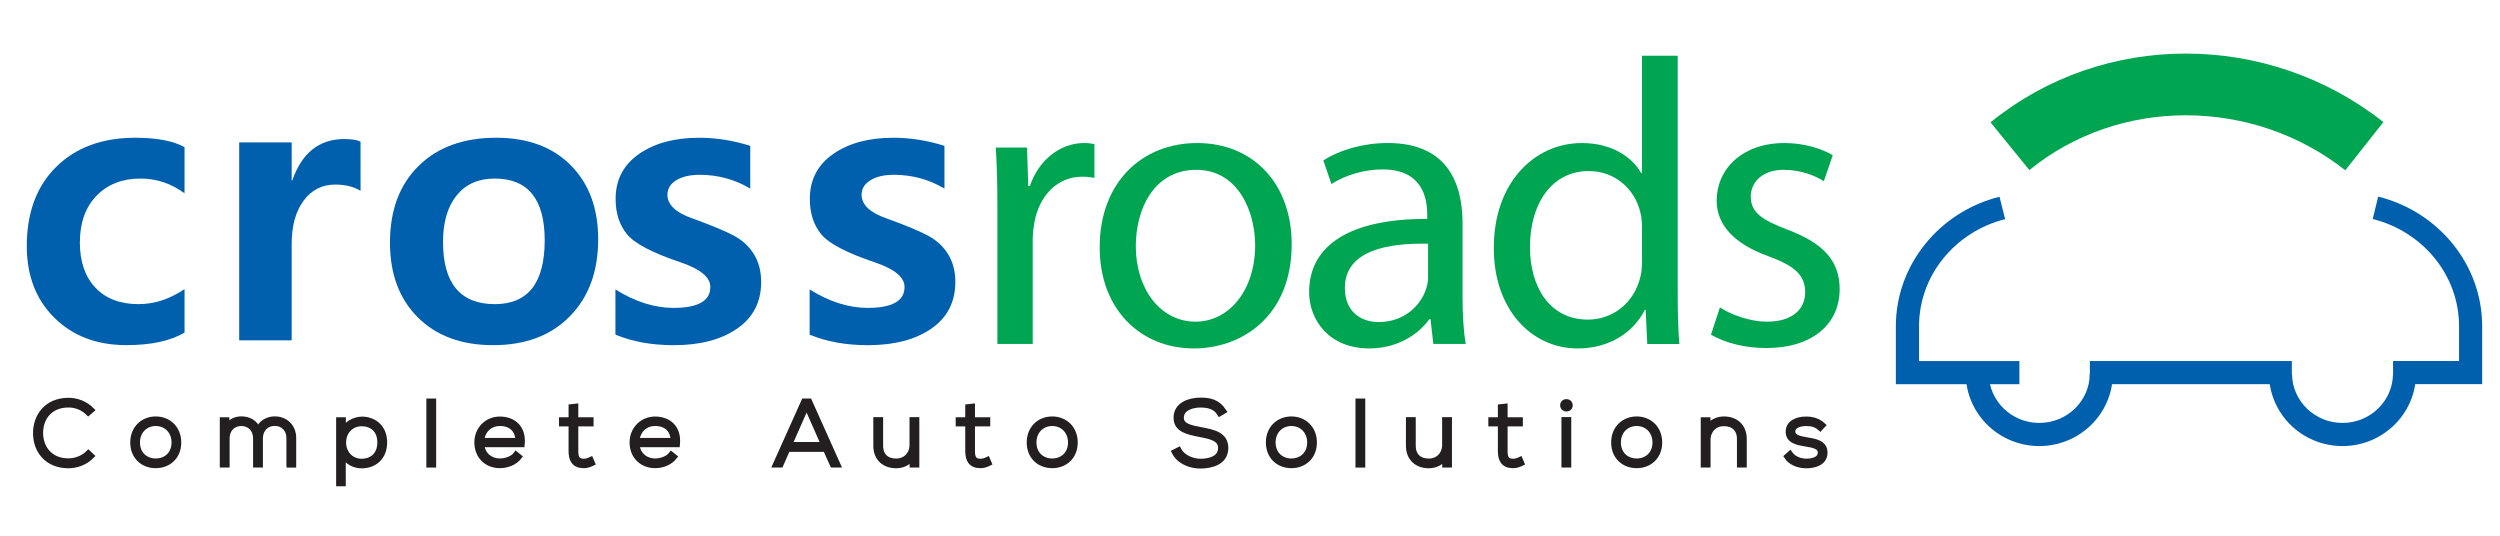 <?xml version="1.0" encoding="utf-8"?>
<!-- Generator: Adobe Illustrator 16.0.0, SVG Export Plug-In . SVG Version: 6.00 Build 0)  -->
<!DOCTYPE svg PUBLIC "-//W3C//DTD SVG 1.1//EN" "http://www.w3.org/Graphics/SVG/1.1/DTD/svg11.dtd">
<svg version="1.1" id="Layer_1" xmlns="http://www.w3.org/2000/svg" xmlns:xlink="http://www.w3.org/1999/xlink" x="0px" y="0px"
	 width="280px" height="60px" viewBox="0 0 280 60" enable-background="new 0 0 280 60" xml:space="preserve">
<g>
	<g enable-background="new    ">
		<path fill="#231F20" stroke="#231F20" stroke-width="0.6" stroke-miterlimit="10" d="M10.264,51.077
			c-0.713,0.714-1.66,1.069-2.597,1.069c-2.404,0-3.657-1.682-3.667-3.605c-0.021-1.905,1.223-3.688,3.667-3.688
			c0.937,0,1.884,0.355,2.597,1.068l-0.377,0.326c-0.611-0.611-1.416-0.906-2.22-0.906c-2.078,0-3.148,1.467-3.138,3.18
			c0.021,1.67,1.08,3.115,3.138,3.115c0.805,0,1.62-0.306,2.231-0.906L10.264,51.077z"/>
		<path fill="#231F20" stroke="#231F20" stroke-width="0.6" stroke-miterlimit="10" d="M14.887,49.561
			c0-1.6,1.141-2.619,2.557-2.619s2.557,1.021,2.557,2.619c0,1.6-1.141,2.576-2.557,2.576S14.887,51.159,14.887,49.561z
			 M19.512,49.561c0-1.305-0.927-2.148-2.068-2.148c-1.141,0-2.067,0.845-2.067,2.148c0,1.305,0.927,2.088,2.067,2.088
			C18.585,51.648,19.512,50.864,19.512,49.561z"/>
		<path fill="#231F20" stroke="#231F20" stroke-width="0.6" stroke-miterlimit="10" d="M32.376,52.064V49.05
			c0-0.967-0.652-1.649-1.61-1.649s-1.619,0.714-1.619,1.682v2.984h-0.5v-2.984c0-0.968-0.662-1.67-1.62-1.67
			s-1.609,0.702-1.609,1.67v2.984h-0.5v-5.031h0.469l0.01,0.835c0.346-0.663,0.988-0.938,1.64-0.938
			c0.764,0,1.569,0.348,1.864,1.243c0.306-0.825,1.09-1.243,1.864-1.243c1.232,0,2.109,0.866,2.109,2.118v3.017h-0.498V52.064z"/>
		<path fill="#231F20" stroke="#231F20" stroke-width="0.6" stroke-miterlimit="10" d="M37.947,54.164v-7.13h0.489v1.19
			c0.397-0.764,1.202-1.264,2.18-1.264c1.365,0.051,2.445,0.969,2.445,2.587c0,1.691-1.141,2.608-2.557,2.608
			c-0.856,0-1.65-0.417-2.078-1.254v3.261L37.947,54.164L37.947,54.164z M42.561,49.549c0-1.416-0.917-2.107-2.058-2.107
			c-1.172,0-2.038,0.888-2.038,2.119c0,1.232,0.887,2.119,2.038,2.119C41.644,51.68,42.561,50.965,42.561,49.549z"/>
		<path fill="#231F20" stroke="#231F20" stroke-width="0.6" stroke-miterlimit="10" d="M48.549,44.936v7.131H48.05v-7.131H48.549z"
			/>
		<path fill="#231F20" stroke="#231F20" stroke-width="0.6" stroke-miterlimit="10" d="M53.428,49.549
			c0-1.507,1.141-2.597,2.557-2.597s2.679,0.864,2.485,2.831h-4.533c0.102,1.182,1.008,1.865,2.048,1.865
			c0.662,0,1.436-0.267,1.813-0.766l0.356,0.286c-0.489,0.642-1.365,0.967-2.169,0.967C54.569,52.137,53.428,51.148,53.428,49.549z
			 M58.022,49.346c-0.01-1.242-0.825-1.935-2.037-1.935c-1.04,0-1.936,0.702-2.048,1.935H58.022z"/>
		<path fill="#231F20" stroke="#231F20" stroke-width="0.6" stroke-miterlimit="10" d="M64.469,45.516v1.52h1.711v0.417h-1.711
			v3.065c0,0.683,0.143,1.162,0.927,1.162c0.244,0,0.52-0.082,0.774-0.203l0.173,0.405c-0.316,0.153-0.632,0.255-0.947,0.255
			c-1.07,0-1.416-0.632-1.416-1.619v-3.065h-1.07v-0.417h1.07v-1.467L64.469,45.516z"/>
		<path fill="#231F20" stroke="#231F20" stroke-width="0.6" stroke-miterlimit="10" d="M70.814,49.549
			c0-1.507,1.141-2.597,2.557-2.597s2.679,0.864,2.485,2.831h-4.533c0.102,1.182,1.008,1.865,2.047,1.865
			c0.662,0,1.437-0.267,1.813-0.766l0.357,0.286c-0.489,0.642-1.365,0.967-2.17,0.967C71.955,52.137,70.814,51.148,70.814,49.549z
			 M75.408,49.346c-0.01-1.242-0.825-1.935-2.037-1.935c-1.04,0-1.936,0.702-2.047,1.935H75.408z"/>
		<path fill="#231F20" stroke="#231F20" stroke-width="0.6" stroke-miterlimit="10" d="M93.253,52.064l-0.785-1.752H88.21
			l-0.774,1.752h-0.591l3.199-7.131h0.601l3.199,7.131H93.253z M92.254,49.805l-1.915-4.34l-1.915,4.34H92.254z"/>
		<path fill="#231F20" stroke="#231F20" stroke-width="0.6" stroke-miterlimit="10" d="M102.175,52.064v-0.905
			c-0.388,0.692-1.09,0.978-1.793,0.987c-1.345,0-2.271-0.824-2.271-2.221v-2.902h0.499v2.893c0,1.143,0.703,1.753,1.792,1.742
			c1.039-0.01,1.763-0.794,1.763-1.833v-2.802h0.499v5.041H102.175z"/>
		<path fill="#231F20" stroke="#231F20" stroke-width="0.6" stroke-miterlimit="10" d="M108.896,45.516v1.52h1.712v0.417h-1.712
			v3.065c0,0.683,0.144,1.162,0.928,1.162c0.244,0,0.52-0.082,0.773-0.203l0.173,0.405c-0.315,0.153-0.632,0.255-0.946,0.255
			c-1.07,0-1.416-0.632-1.416-1.619v-3.065h-1.07v-0.417h1.07v-1.467L108.896,45.516z"/>
		<path fill="#231F20" stroke="#231F20" stroke-width="0.6" stroke-miterlimit="10" d="M115.292,49.561
			c0-1.6,1.141-2.619,2.557-2.619s2.558,1.021,2.558,2.619c0,1.6-1.142,2.576-2.558,2.576S115.292,51.159,115.292,49.561z
			 M119.917,49.561c0-1.305-0.927-2.148-2.068-2.148c-1.141,0-2.066,0.845-2.066,2.148c0,1.305,0.927,2.088,2.066,2.088
			C118.99,51.648,119.917,50.864,119.917,49.561z"/>
		<path fill="#231F20" stroke="#231F20" stroke-width="0.6" stroke-miterlimit="10" d="M136.611,46.311
			c-0.521-0.836-1.355-0.957-2.16-0.968c-0.834,0-2.159,0.306-2.159,1.446c0,0.906,0.978,1.121,2.18,1.344
			c1.375,0.266,2.801,0.512,2.801,2.049c-0.01,1.609-1.63,1.996-2.821,1.996c-1.11,0-2.373-0.458-2.923-1.548l0.488-0.245
			c0.438,0.866,1.559,1.295,2.435,1.295s2.271-0.244,2.271-1.509c0.011-1.069-1.172-1.304-2.344-1.526
			c-1.303-0.256-2.638-0.521-2.638-1.834c-0.03-1.509,1.538-1.978,2.709-1.978c1.019,0,1.904,0.163,2.607,1.213L136.611,46.311z"/>
		<path fill="#231F20" stroke="#231F20" stroke-width="0.6" stroke-miterlimit="10" d="M142.078,49.561
			c0-1.6,1.142-2.619,2.558-2.619s2.558,1.021,2.558,2.619c0,1.6-1.142,2.576-2.558,2.576S142.078,51.159,142.078,49.561z
			 M146.703,49.561c0-1.305-0.926-2.148-2.067-2.148s-2.067,0.845-2.067,2.148c0,1.305,0.926,2.088,2.067,2.088
			S146.703,50.864,146.703,49.561z"/>
		<path fill="#231F20" stroke="#231F20" stroke-width="0.6" stroke-miterlimit="10" d="M152.611,44.936v7.131h-0.498v-7.131H152.611
			z"/>
		<path fill="#231F20" stroke="#231F20" stroke-width="0.6" stroke-miterlimit="10" d="M161.828,52.064v-0.905
			c-0.389,0.692-1.09,0.978-1.793,0.987c-1.344,0-2.271-0.824-2.271-2.221v-2.902h0.499v2.893c0,1.143,0.703,1.753,1.793,1.742
			c1.039-0.01,1.763-0.794,1.763-1.833v-2.802h0.5v5.041H161.828z"/>
		<path fill="#231F20" stroke="#231F20" stroke-width="0.6" stroke-miterlimit="10" d="M168.551,45.516v1.52h1.711v0.417h-1.711
			v3.065c0,0.683,0.143,1.162,0.927,1.162c0.244,0,0.519-0.082,0.774-0.203l0.173,0.405c-0.315,0.153-0.632,0.255-0.947,0.255
			c-1.069,0-1.416-0.632-1.416-1.619v-3.065h-1.069v-0.417h1.069v-1.467L168.551,45.516z"/>
		<path fill="#231F20" stroke="#231F20" stroke-width="0.6" stroke-miterlimit="10" d="M175.843,45.395c0,0.528-0.806,0.528-0.806,0
			C175.037,44.863,175.843,44.863,175.843,45.395z M175.181,47.014v5.053h0.499v-5.053H175.181z"/>
		<path fill="#231F20" stroke="#231F20" stroke-width="0.6" stroke-miterlimit="10" d="M180.75,49.561
			c0-1.6,1.143-2.619,2.559-2.619s2.557,1.021,2.557,2.619c0,1.6-1.141,2.576-2.557,2.576S180.75,51.159,180.75,49.561z
			 M185.377,49.561c0-1.305-0.928-2.148-2.068-2.148c-1.143,0-2.068,0.845-2.068,2.148c0,1.305,0.928,2.088,2.068,2.088
			S185.377,50.864,185.377,49.561z"/>
		<path fill="#231F20" stroke="#231F20" stroke-width="0.6" stroke-miterlimit="10" d="M191.272,47.034v0.896
			c0.388-0.691,1.091-0.978,1.794-0.988c1.344,0,2.271,0.826,2.271,2.222v2.903h-0.5v-2.894c0-1.141-0.702-1.752-1.792-1.741
			c-1.04,0.01-1.763,0.795-1.763,1.834v2.801h-0.5v-5.031L191.272,47.034L191.272,47.034z"/>
		<path fill="#231F20" stroke="#231F20" stroke-width="0.6" stroke-miterlimit="10" d="M203.863,47.95
			c-0.511-0.448-1.01-0.529-1.568-0.529c-0.785-0.01-1.538,0.285-1.52,0.927c0.021,0.674,0.897,0.805,1.528,0.918
			c0.896,0.151,2.129,0.305,2.078,1.477c-0.031,1.109-1.183,1.406-2.068,1.406c-0.885,0-1.763-0.338-2.2-1.01l0.366-0.326
			c0.419,0.603,1.173,0.856,1.845,0.856c0.61,0,1.539-0.164,1.568-0.958c0.021-0.723-0.814-0.866-1.64-0.998
			c-0.979-0.164-1.946-0.347-1.956-1.355c-0.012-0.986,0.979-1.416,1.996-1.404c0.734,0,1.375,0.204,1.875,0.672L203.863,47.95z"/>
	</g>
	<path fill="#0060AE" d="M226.17,43.027h-12.538h-1.296v-1.293v-5.202c0-3.438,1.217-6.619,3.255-9.163
		c2.069-2.584,4.997-4.498,8.354-5.335l0.629,2.511c-2.8,0.698-5.237,2.295-6.963,4.443c-1.679,2.091-2.678,4.707-2.678,7.543v3.905
		h11.241v2.59H226.17z"/>
	<rect x="234.065" y="40.436" fill="#0060AE" width="22.619" height="2.592"/>
	<path fill="#0060AE" d="M266.354,22.023c3.368,0.832,6.305,2.744,8.383,5.331c2.045,2.541,3.265,5.73,3.265,9.178v5.198v1.293
		h-1.295h-8.683v-2.59h7.389v-3.905c0-2.839-1.006-5.463-2.688-7.559c-1.728-2.15-4.176-3.743-6.982-4.437L266.354,22.023z"/>
	<path fill="#0060AE" d="M236.637,41.939c-0.032,2.227-0.969,4.232-2.459,5.684c-1.49,1.443-3.53,2.336-5.778,2.336
		s-4.291-0.893-5.779-2.336c-1.488-1.451-2.429-3.459-2.455-5.684l2.579-0.033c0.021,1.508,0.664,2.875,1.679,3.861
		c1.019,0.988,2.421,1.6,3.977,1.6c1.554,0,2.957-0.611,3.978-1.6c1.022-0.986,1.655-2.352,1.679-3.861L236.637,41.939z"/>
	<path fill="#0060AE" d="M270.592,41.939c-0.029,2.227-0.966,4.232-2.458,5.684c-1.488,1.443-3.529,2.336-5.779,2.336
		c-2.246,0-4.289-0.893-5.777-2.336c-1.488-1.451-2.423-3.459-2.454-5.684l2.581-0.033c0.019,1.508,0.661,2.875,1.677,3.861
		c1.024,0.988,2.421,1.6,3.976,1.6c1.56,0,2.959-0.611,3.979-1.6c1.021-0.986,1.654-2.352,1.679-3.861L270.592,41.939z"/>
	<path fill="#00A551" d="M262.672,19.073c-5.168-4.081-11.517-6.16-17.863-6.16c-6.242,0-12.461,2.02-17.521,6.134l-4.347-5.346
		C229.292,8.534,237.05,6,244.809,6c7.834,0,15.693,2.59,22.132,7.674L262.672,19.073z"/>
	<path fill="#00A551" d="M111.708,23.385c0-2.592-0.045-4.818-0.181-6.865h3.5l0.137,4.319h0.182c1-2.956,3.41-4.82,6.092-4.82
		c0.455,0,0.773,0.046,1.138,0.136v3.774c-0.411-0.092-0.819-0.137-1.364-0.137c-2.82,0-4.819,2.137-5.366,5.138
		c-0.091,0.545-0.182,1.181-0.182,1.864v11.73h-3.956V23.385z"/>
	<path fill="#00A551" d="M144.669,27.341c0,8.138-5.638,11.685-10.957,11.685c-5.956,0-10.548-4.365-10.548-11.322
		c0-7.364,4.82-11.684,10.912-11.684C140.396,16.02,144.669,20.611,144.669,27.341 M127.21,27.568c0,4.819,2.773,8.458,6.683,8.458
		c3.819,0,6.685-3.593,6.685-8.548c0-3.728-1.865-8.457-6.594-8.457C129.257,19.021,127.21,23.384,127.21,27.568z"/>
	<path fill="#00A551" d="M160.536,38.525l-0.318-2.773h-0.138c-1.227,1.729-3.591,3.273-6.729,3.273
		c-4.455,0-6.729-3.137-6.729-6.32c0-5.318,4.728-8.229,13.23-8.184v-0.454c0-1.82-0.5-5.093-5.002-5.093
		c-2.045,0-4.183,0.637-5.729,1.636l-0.909-2.636c1.818-1.183,4.456-1.956,7.229-1.956c6.729,0,8.366,4.591,8.366,9.002v8.229
		c0,1.91,0.09,3.775,0.362,5.275H160.536z M159.944,27.295c-4.365-0.091-9.32,0.682-9.32,4.957c0,2.59,1.728,3.818,3.774,3.818
		c2.864,0,4.682-1.818,5.318-3.684c0.137-0.407,0.228-0.863,0.228-1.272V27.295z"/>
	<path fill="#00A551" d="M187.904,6.245v26.597c0,1.955,0.046,4.184,0.182,5.684h-3.592l-0.182-3.82h-0.091
		c-1.228,2.457-3.91,4.32-7.502,4.32c-5.319,0-9.411-4.502-9.411-11.185c-0.045-7.32,4.501-11.821,9.865-11.821
		c3.365,0,5.639,1.592,6.639,3.365h0.091V6.245H187.904z M183.903,25.476c0-0.5-0.046-1.181-0.183-1.681
		c-0.59-2.546-2.771-4.638-5.773-4.638c-4.138,0-6.593,3.638-6.593,8.501c0,4.456,2.183,8.138,6.502,8.138
		c2.683,0,5.138-1.772,5.864-4.772c0.137-0.546,0.183-1.092,0.183-1.728V25.476z"/>
	<path fill="#00A551" d="M192.631,34.434c1.183,0.771,3.273,1.592,5.274,1.592c2.909,0,4.274-1.455,4.274-3.275
		c0-1.909-1.138-2.954-4.093-4.045c-3.955-1.41-5.82-3.592-5.82-6.229c0-3.546,2.865-6.457,7.594-6.457
		c2.227,0,4.182,0.637,5.409,1.364l-1,2.91c-0.863-0.545-2.455-1.273-4.501-1.273c-2.363,0-3.682,1.364-3.682,3.001
		c0,1.818,1.318,2.636,4.183,3.728c3.818,1.455,5.773,3.365,5.773,6.638c0,3.865-3.001,6.594-8.229,6.594
		c-2.409,0-4.637-0.592-6.183-1.5L192.631,34.434z"/>
	<path fill="#0060AE" d="M90.679,32.417c2.196,1.376,4.362,2.066,6.5,2.066c2.75,0,4.129-0.776,4.129-2.336
		c0-1.089-1.092-1.994-3.267-2.744c-3.181-1.063-5.196-2.116-6.052-3.151c-0.856-1.037-1.289-2.361-1.289-3.974
		c0-2.138,0.871-3.813,2.612-5.03c1.75-1.215,3.987-1.821,6.73-1.821c1.915,0,3.822,0.302,5.736,0.907v4.785
		c-1.728-1.028-3.621-1.541-5.672-1.541c-1.087,0-1.959,0.202-2.621,0.612c-0.656,0.404-0.986,0.95-0.986,1.619
		c0,1.116,0.921,1.994,2.762,2.641c2.096,0.756,3.629,1.39,4.613,1.909c0.987,0.514,1.75,1.211,2.305,2.096
		c0.546,0.884,0.819,1.93,0.819,3.12c0,2.249-0.899,3.989-2.69,5.229c-1.792,1.237-4.152,1.856-7.096,1.856
		c-2.467,0-4.649-0.396-6.534-1.18V32.417z"/>
	<path fill="#0060AE" d="M68.927,32.417c2.196,1.376,4.362,2.066,6.498,2.066c2.751,0,4.132-0.776,4.132-2.336
		c0-1.089-1.093-1.994-3.268-2.744c-3.181-1.063-5.196-2.116-6.051-3.151c-0.856-1.037-1.289-2.361-1.289-3.974
		c0-2.138,0.872-3.813,2.613-5.03c1.75-1.215,3.988-1.821,6.729-1.821c1.915,0,3.822,0.302,5.736,0.907v4.785
		c-1.727-1.028-3.619-1.541-5.67-1.541c-1.086,0-1.958,0.202-2.621,0.612c-0.655,0.404-0.985,0.95-0.985,1.619
		c0,1.116,0.922,1.994,2.763,2.641c2.097,0.756,3.627,1.39,4.613,1.909c0.986,0.514,1.75,1.211,2.303,2.096
		c0.547,0.884,0.82,1.93,0.82,3.12c0,2.249-0.899,3.989-2.691,5.229c-1.792,1.237-4.151,1.856-7.095,1.856
		c-2.469,0-4.649-0.396-6.536-1.18L68.927,32.417z"/>
	<path fill="#0060AE" d="M63.929,18.514c-2.043-2.057-4.827-3.087-8.353-3.087c-3.656,0-6.557,1.05-8.688,3.152
		c-2.138,2.102-3.211,4.967-3.211,8.586c0,3.523,1.044,6.31,3.121,8.382c2.082,2.076,4.896,3.111,8.437,3.111
		c3.612,0,6.477-1.078,8.592-3.24c2.118-2.15,3.169-5.033,3.169-8.628C66.995,23.33,65.973,20.573,63.929,18.514 M55.418,34.063
		c-3.863,0-5.799-2.328-5.799-6.974c0-2.212,0.513-3.945,1.522-5.198c1.015-1.258,2.43-1.892,4.259-1.892
		c3.742,0,5.606,2.312,5.606,6.917C61.003,31.68,59.148,34.063,55.418,34.063z"/>
	<path fill="#0060AE" d="M40.383,21.372c-0.77-0.469-1.719-0.699-2.843-0.699c-1.474,0-2.656,0.606-3.541,1.807
		c-0.884,1.201-1.331,2.812-1.331,4.837v10.797h-5.879V15.952h5.879v4.261h0.064c1.079-3.094,3.03-4.641,5.836-4.641
		c0.807,0,1.409,0.099,1.812,0.294L40.383,21.372z"/>
	<path fill="#0060AE" d="M20.668,37.246c-1.583,0.945-3.758,1.408-6.513,1.408c-3.317,0-6.001-1.021-8.067-3.066
		C4.028,33.549,3,30.871,3,27.567c0-3.765,1.108-6.729,3.311-8.894c2.208-2.164,5.153-3.246,8.837-3.246
		c2.404,0,4.246,0.347,5.519,1.052v5.168c-1.489-1.094-3.129-1.648-4.929-1.648c-2.051,0-3.698,0.647-4.935,1.929
		c-1.239,1.287-1.858,3.027-1.858,5.225c0,2.158,0.584,3.856,1.755,5.08c1.166,1.223,2.764,1.829,4.808,1.829
		c1.785,0,3.505-0.559,5.161-1.685v4.874h-0.002L20.668,37.246L20.668,37.246z"/>
</g>
</svg>
